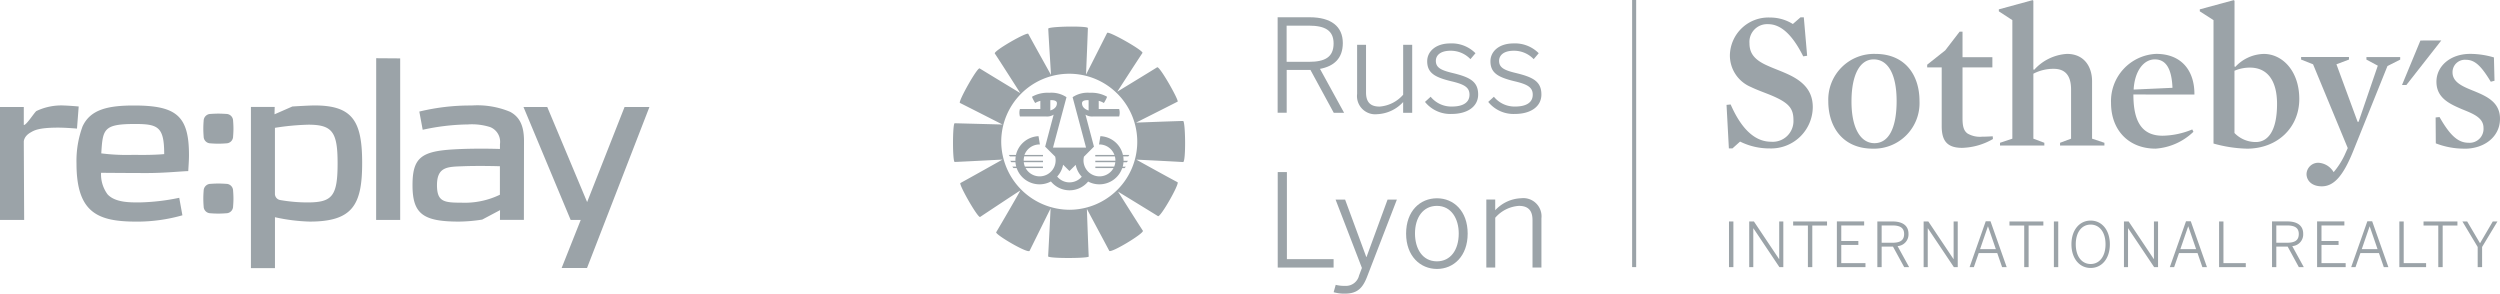<svg xmlns="http://www.w3.org/2000/svg" width="364.484" height="42.809"><g id="Group_1473" data-name="Group 1473" transform="translate(-618.66 -7668.512)"><path id="Path_1023" data-name="Path 1023" d="M11.473 16.892s-1.276-.115-2.053-.14a8.438 8.438 0 00-4.107.8c-.284.177-1.506 2.14-1.844 2.033v-2.619H0v16.469h3.523l-.054-11.358s-.066-.811 1.016-1.411c.444-.247 1.041-.691 3.979-.691 1.169 0 2.761.14 2.761.14z" transform="translate(618.66 7667.145)" fill="#9ba3a8" fill-rule="evenodd"/><path id="Path_1024" data-name="Path 1024" d="M43.5 23.976c0-5.736-1.844-7.226-8.041-7.226-3.823 0-6.341.6-7.473 3.045a14.525 14.525 0 00-.885 5.42c0 7.259 3.189 8.465 8.782 8.465a24.031 24.031 0 006.658-.922l-.461-2.551a31.076 31.076 0 01-5.843.675c-1.453 0-3.506 0-4.6-1.169a4.9 4.9 0 01-.955-3.152s4.107.037 6.621.037c2.654 0 4.922-.247 6.09-.284.073-1.169.107-1.733.107-2.338zm-3.613-.14c-1.876.177-4.461.107-4.461.107a29.386 29.386 0 01-4.712-.214c.214-3.543.321-4.284 4.926-4.284 3.36 0 4.246.424 4.246 4.391z" transform="translate(602.712 7667.143)" fill="#9ba3a8" fill-rule="evenodd"/><path id="Path_1026" data-name="Path 1026" d="M136.766 23.575V.025L133.268 0v4.28l-.008 19.3z" transform="translate(540.238 7677)" fill="#9ba3a8" fill-rule="evenodd"/><path id="Path_1027" data-name="Path 1027" d="M194.723 40.751h-3.7l2.786-7.012h-1.469l-6.88-16.469h3.465l5.815 13.864 5.46-13.864h3.625z" transform="translate(509.519 7666.837)" fill="#9ba3a8" fill-rule="evenodd"/><path id="Path_1028" data-name="Path 1028" d="M158.9 29.758a11.815 11.815 0 01-5.634 1.16c-2.514 0-3.543-.14-3.543-2.551 0-2.741 1.609-2.675 3.782-2.761 2.416-.095 5.391 0 5.391 0v4.156zm3.494 3.675l.016-11.51c0-2.23-.638-3.506-2.021-4.251a12.38 12.38 0 00-5.629-.922 31.349 31.349 0 00-7.613.885l.494 2.654a32.433 32.433 0 016.588-.778 8.786 8.786 0 013.259.391 2.306 2.306 0 011.416 2.477v.708s-3.543-.136-6.905.07c-4.625.288-5.843 1.276-5.843 5.206 0 4.181 1.523 5.313 6.765 5.313a22.806 22.806 0 003.395-.292l2.6-1.379-.012 1.424h3.49z" transform="translate(532.646 7667.143)" fill="#9ba3a8" fill-rule="evenodd"/><path id="Path_1029" data-name="Path 1029" d="M101.537 25.172c0-4.535-.745-5.629-4.251-5.629A36.072 36.072 0 0092.4 20v9.642a.914.914 0 00.737.881 23.278 23.278 0 004.041.354c3.582-.006 4.359-.923 4.359-5.705zm3.58-.037c0 6.09-1.383 8.535-7.65 8.535a26.305 26.305 0 01-5.062-.638v7.42H88.9v-23.5h3.469s-.033.938-.021 1.074l2.593-1.136s2.387-.152 3.271-.152c5.56.006 6.906 2.343 6.906 8.397z" transform="translate(566.343 7667.148)" fill="#9ba3a8" fill-rule="evenodd"/><path id="Path_1030" data-name="Path 1030" d="M73.078 44.445s.584-.045 1.136-.045 1.152.045 1.152.045a1 1 0 011 1s.053.576.053 1.144-.053 1.144-.053 1.144a1 1 0 01-1 1s-.523.049-1.152.049-1.14-.049-1.14-.049a1 1 0 01-1-1s-.049-.556-.049-1.144.049-1.144.049-1.144a1.017 1.017 0 011.004-1z" transform="translate(576.277 7650.871)" fill="#9ba3a8" fill-rule="evenodd"/><path id="Path_1031" data-name="Path 1031" d="M73.078 19.675s.584-.045 1.136-.045 1.152.045 1.152.045a1 1 0 011 1s.053.576.053 1.144-.053 1.144-.053 1.144a1 1 0 01-1 1s-.523.049-1.152.049-1.14-.049-1.14-.049a1 1 0 01-1-1s-.049-.556-.049-1.144.049-1.144.049-1.144a1.014 1.014 0 011.004-1z" transform="translate(576.277 7665.448)" fill="#9ba3a8" fill-rule="evenodd"/><g id="Group_1371" data-name="Group 1371" transform="translate(757.599 7668.512)"><g id="Group_1367" data-name="Group 1367" transform="translate(99.014)"><path id="Rectangle_363" data-name="Rectangle 363" fill="#9ba3a8" d="M0 0h.59v38.942H0z"/></g><g id="Group_1368" data-name="Group 1368" transform="translate(112.777 .02)" fill="#9ba3a8"><path id="Path_1807" data-name="Path 1807" d="M325.037 9.01l-2.687 6.49h.636l5.092-6.495z" transform="translate(-223.869 -3.125)"/><path id="Path_1808" data-name="Path 1808" d="M178.4 22.97a9.579 9.579 0 01-4.345-1l-1.114 1h-.518l-.341-6.35.6-.059c1.8 4.122 3.919 5.433 5.892 5.433a3.021 3.021 0 003.264-3.146c0-1.717-.655-2.549-3.349-3.663-.917-.374-1.973-.741-2.857-1.173a4.987 4.987 0 01-3.061-4.66 5.612 5.612 0 015.829-5.466 6.255 6.255 0 013.349.944l1.114-.97h.485l.485 5.6-.57.085c-1.573-3.146-3.257-4.692-5.118-4.692a2.584 2.584 0 00-2.72 2.772c0 1.343.577 2.372 2.6 3.264 1 .459 2.176.859 3.231 1.37 2.313 1.114 3.4 2.576 3.4 4.692a6.073 6.073 0 01-6.256 6.019" transform="translate(-172.08 -1.35)"/><path id="Path_1809" data-name="Path 1809" d="M201.333 12.79c-2.005 0-3.231 2.228-3.231 6.154 0 3.86 1.317 6.062 3.349 6.062 2.091 0 3.231-2.228 3.231-6.147 0-3.867-1.232-6.069-3.349-6.069m-.118 13.016c-4.345 0-6.495-3.12-6.495-6.921a6.67 6.67 0 016.862-6.894c4.345 0 6.436 3.087 6.436 6.868a6.64 6.64 0 01-6.8 6.947" transform="translate(-179.883 -4.152)"/><path id="Path_1810" data-name="Path 1810" d="M221.812 23.985c-2.261 0-2.975-1.114-2.975-3.172V12.26h-2.117v-.4l2.635-2.091 2.091-2.72h.426v3.716h4.352v1.495h-4.352v7.412c0 1.147.17 1.828.741 2.228a3.564 3.564 0 002.091.459c.459 0 1.029-.026 1.573-.059l.026.4a9.424 9.424 0 01-4.489 1.285" transform="translate(-187.465 -2.449)"/><path id="Path_1811" data-name="Path 1811" d="M240.669 10.044a6.294 6.294 0 00-2.975.714v9.47l1.6.6v.4h-6.464v-.4l1.8-.6V2.946l-1.97-1.284v-.289L237.582.03l.111.085v10.014l.118.059a7 7 0 014.778-2.32c2.576 0 3.663 1.946 3.663 3.978v8.382l1.8.6v.4h-6.468v-.4l1.606-.6v-7.209c-.007-1.861-.747-2.975-2.523-2.975" transform="translate(-192.958 -.03)"/><path id="Path_1812" data-name="Path 1812" d="M266.579 16.935c-.111-2.687-.885-4.148-2.576-4.148-1.658 0-2.949 1.743-3.087 4.4l5.662-.256zm-5.7.97c0 3.631 1.029 6.01 4.26 6.01a11.746 11.746 0 004.323-.915l.17.341a8.81 8.81 0 01-5.518 2.458c-3.919 0-6.495-2.687-6.495-6.665a6.889 6.889 0 016.58-7.15c3.775 0 5.61 2.543 5.577 5.924z" transform="translate(-201.56 -4.148)"/><path id="Path_1813" data-name="Path 1813" d="M284.68 9.867a5.658 5.658 0 00-2.261.459V19.4a4.3 4.3 0 003.12 1.317c1.691 0 3.087-1.514 3.087-5.551 0-3.546-1.514-5.3-3.945-5.3m-.481 11.817a19.45 19.45 0 01-4.837-.747V2.946l-2-1.285v-.288L282.308.03l.118.085V9.7l.118.059a5.835 5.835 0 014.148-1.887c2.72 0 5.177 2.49 5.177 6.58s-3.1 7.235-7.674 7.235" transform="translate(-208.363 -.03)"/><path id="Path_1814" data-name="Path 1814" d="M307.469 26.469c-1.429 3.519-2.772 5.066-4.548 5.066-1.514 0-2.228-.885-2.228-1.8a1.707 1.707 0 011.717-1.635 2.752 2.752 0 012.235 1.37 11.231 11.231 0 001.573-2.431l.485-1.081-5.059-12.216-1.743-.688v-.374h6.98v.374l-1.828.688 3.087 8.382h.144l2.8-8.179-1.658-.885v-.374h4.922v.374l-1.858.94-5.02 12.465z" transform="translate(-216.132 -4.39)"/><path id="Path_1815" data-name="Path 1815" d="M334.09 25.8a11.344 11.344 0 01-4.234-.773l-.026-3.775.57-.059c1.547 2.72 2.72 3.749 4.234 3.749a2.03 2.03 0 002.176-2.176c0-1.488-1.514-2.058-3.146-2.72-1.8-.773-3.716-1.632-3.716-4 0-2.261 2-4.063 4.922-4.063a12.174 12.174 0 013.46.518l.085 3.4-.544.144c-1.4-2.313-2.32-3.2-3.631-3.2a1.805 1.805 0 00-1.946 1.828c0 1.488 1.547 2.091 3.172 2.746 1.8.747 3.749 1.6 3.749 4.03-.007 2.674-2.353 4.358-5.125 4.358" transform="translate(-226.447 -4.148)"/><path id="Path_1816" data-name="Path 1816" d="M172.63 55.853h.642v-6.658h-.642v6.658zm2.943 0h.6V50.2h.02l3.788 5.656h.57v-6.661h-.6v5.485h-.02l-3.67-5.485h-.682v6.658zm8.566 0h.636v-6.062h2.15V49.2h-4.941v.59h2.15v6.062zm4.227 0h4.162v-.583H189v-2.648h2.49v-.577H189v-2.261h3.336v-.59h-3.978v6.658zm5.892 0h.629v-2.988h1.652l1.632 2.988h.721l-1.684-3.061A1.705 1.705 0 00198.8 51c0-1.167-.826-1.8-2.313-1.8h-2.228v6.658zm.629-3.559v-2.516h1.547c1.114 0 1.73.328 1.73 1.245 0 .963-.623 1.278-1.717 1.278h-1.56zm6.121 3.559h.6V50.2h.02l3.788 5.656h.564v-6.661h-.6v5.485h-.02l-3.67-5.485h-.682v6.658zm6.7 0h.623l.708-2.051h2.7l.708 2.051h.668l-2.359-6.685h-.695l-2.353 6.685zm1.527-2.621l1.14-3.31h.02l1.14 3.31zm6.442 2.621h.636v-6.062h2.15V49.2h-4.941v.59h2.15v6.062zm4.319 0h.636v-6.658h-.636v6.658zm5.361.125c1.632 0 2.8-1.363 2.8-3.454s-1.18-3.454-2.8-3.454-2.8 1.37-2.8 3.454 1.173 3.454 2.8 3.454zm0-.577c-1.258 0-2.169-1.068-2.169-2.877s.911-2.87 2.169-2.87 2.169 1.062 2.169 2.87-.911 2.877-2.169 2.877zm4.85.452h.6V50.2h.02l3.788 5.656h.57v-6.661h-.6v5.485h-.02l-3.67-5.485h-.682v6.658zm6.7 0h.623l.708-2.051h2.7l.708 2.051h.668l-2.359-6.685h-.695l-2.36 6.685zm1.527-2.621l1.14-3.31h.02l1.14 3.31zm5.649 2.621h3.893v-.583h-3.257V49.2h-.636v6.652zm7.714 0h.629v-2.988h1.658l1.625 2.988h.721l-1.678-3.061a1.705 1.705 0 001.593-1.8c0-1.167-.826-1.8-2.313-1.8H251.8v6.658zm.629-3.559v-2.516h1.547c1.114 0 1.73.328 1.73 1.245 0 .963-.623 1.278-1.717 1.278h-1.56zm5.944 3.559h4.168v-.583h-3.526v-2.648h2.49v-.577h-2.49v-2.261h3.336v-.59h-3.978v6.658zm4.981 0h.623l.714-2.051h2.7l.708 2.051h.668l-2.364-6.685h-.7l-2.359 6.685zm1.534-2.621l1.14-3.31h.02l1.14 3.31zm5.485 2.621h3.893v-.583H271V49.2h-.636v6.652zm5.675 0h.636v-6.062h2.15V49.2h-4.941v.59h2.15v6.062zm5.747 0h.636v-2.936l2.241-3.722h-.682l-1.861 3.179-1.874-3.179h-.695l2.228 3.722v2.936z" transform="translate(-172.27 -16.931)"/></g><g id="Group_1369" data-name="Group 1369" transform="translate(47.332 2.517)" fill="#9ba3a8"><path id="Path_1817" data-name="Path 1817" d="M72.22 3.84h4.666c3.106 0 4.837 1.317 4.837 3.762 0 2.254-1.317 3.388-3.329 3.762l3.513 6.4H80.4l-3.4-6.25h-3.46v6.246h-1.32zm4.568 6.495c2.294 0 3.591-.655 3.591-2.674 0-1.92-1.278-2.6-3.611-2.6h-3.237v5.269z" transform="translate(-72.22 -3.84)"/><path id="Path_1818" data-name="Path 1818" d="M89.9 17.123V9.96h1.3v6.94c0 1.389.6 2.071 1.973 2.071a5.063 5.063 0 003.441-1.73V9.96h1.317v9.916h-1.32v-1.567a5.431 5.431 0 01-3.762 1.769 2.657 2.657 0 01-2.949-2.955z" transform="translate(-78.313 -5.949)"/><path id="Path_1819" data-name="Path 1819" d="M105 18.19l.826-.754a3.874 3.874 0 003.087 1.429c1.691 0 2.576-.623 2.576-1.73 0-1.088-.793-1.527-2.726-1.973-2.274-.564-3.441-1.167-3.441-2.9 0-1.409 1.226-2.6 3.369-2.6a4.882 4.882 0 013.67 1.429l-.734.865a3.949 3.949 0 00-2.9-1.226c-1.54 0-2.143.714-2.143 1.468 0 .957.675 1.357 2.405 1.769 2.484.6 3.762 1.206 3.762 3.139 0 1.809-1.619 2.838-3.854 2.838A4.734 4.734 0 01105 18.19z" transform="translate(-83.517 -5.849)"/><path id="Path_1820" data-name="Path 1820" d="M119.07 18.19l.826-.754a3.874 3.874 0 003.087 1.429c1.691 0 2.576-.623 2.576-1.73 0-1.088-.793-1.527-2.726-1.973-2.274-.564-3.441-1.167-3.441-2.9 0-1.409 1.226-2.6 3.369-2.6a4.882 4.882 0 013.67 1.429l-.734.865a3.949 3.949 0 00-2.9-1.226c-1.54 0-2.143.714-2.143 1.468 0 .957.675 1.357 2.405 1.769 2.484.6 3.762 1.206 3.762 3.139 0 1.809-1.619 2.838-3.854 2.838a4.734 4.734 0 01-3.897-1.754z" transform="translate(-88.366 -5.849)"/><path id="Path_1821" data-name="Path 1821" d="M72.24 38.28h1.337v12.694h6.809V52.2H72.24z" transform="translate(-72.227 -15.709)"/><path id="Path_1822" data-name="Path 1822" d="M84.68 57.9l.3-1.075a5.155 5.155 0 001.376.151 1.967 1.967 0 002.032-1.52l.413-1.094-3.84-9.968h1.389l3.087 8.369h.039l3.067-8.369H93.9l-4.272 11.059c-.655 1.769-1.409 2.654-3.31 2.654a5.745 5.745 0 01-1.638-.207z" transform="translate(-76.514 -17.815)"/><path id="Path_1823" data-name="Path 1823" d="M100.8 49.261c0-3.31 2.051-5.151 4.5-5.151 2.425 0 4.476 1.842 4.476 5.151 0 3.29-2.051 5.151-4.476 5.151s-4.5-1.861-4.5-5.151zm7.674-.02c0-2.163-1.094-4.024-3.179-4.024-2.012 0-3.2 1.691-3.2 4.024 0 2.2 1.075 4.063 3.2 4.063 1.993-.004 3.179-1.67 3.179-4.063z" transform="translate(-82.07 -17.719)"/><path id="Path_1824" data-name="Path 1824" d="M118.64 44.29h1.3v1.56a5.42 5.42 0 013.781-1.75 2.656 2.656 0 012.956 2.936v7.17h-1.3v-6.921c0-1.389-.623-2.071-1.973-2.071a4.985 4.985 0 00-3.46 1.73v7.261h-1.3V44.29z" transform="translate(-88.218 -17.715)"/></g><path id="Path_1825" data-name="Path 1825" d="M9.806 29.811c-.6.374-4.745 3.12-5.846 3.854-.321.216-3.16-4.785-2.877-4.942 1.35-.734 6.134-3.421 6.134-3.421s-6.632.347-6.967.347-.321-5.656 0-5.643c1.389.039 6.967.184 6.967.184s-4.8-2.445-6.206-3.146c-.3-.151 2.543-5.236 2.877-5.033 1.461.9 5.924 3.6 5.924 3.6S6.641 10.635 6.1 9.842c-.249-.36 4.706-3.192 4.876-2.87.754 1.4 3.316 5.99 3.316 5.99s-.4-6.4-.4-6.744 5.774-.433 5.774-.092-.269 6.79-.269 6.79 2.32-4.581 3.074-6.082c.17-.347 5.367 2.6 5.151 2.923-.983 1.475-3.67 5.649-3.67 5.649s4.325-2.635 5.813-3.559c.36-.223 3.231 4.882 2.982 5.007-1.625.832-6.062 3.061-6.062 3.061s5.073-.2 6.862-.242c.347-.007.433 6.016 0 5.99-1.769-.111-6.822-.354-6.822-.354s4.791 2.661 6.01 3.29c.347.177-2.484 5.171-2.851 4.948-1.612-1-5.82-3.572-5.82-3.572s2.969 4.719 3.618 5.7c.236.36-4.686 3.329-4.9 2.929-.9-1.7-3.264-6.115-3.264-6.115s.216 6.01.269 6.947c.013.275-5.938.308-5.918-.033.1-1.7.36-6.986.36-6.986l-3.061 6.187c-.223.459-5.059-2.386-4.869-2.713.892-1.491 3.533-6.047 3.507-6.08zM7.034 22.72a9.992 9.992 0 009.988 9.9 9.916 9.916 0 10-9.988-9.9z" transform="translate(0 -2.037)" fill="#9ba3a8" fill-rule="evenodd"/><path id="Path_1826" data-name="Path 1826" d="M29.983 29.7h-.937a3.511 3.511 0 00-3.283-2.733l-.2 1.206h.059a2.334 2.334 0 012.186 1.527h-2.792v.21h2.857a2.208 2.208 0 01.079.59v.052h-2.93v.21h2.916a2.373 2.373 0 01-.164.642h-2.745v.21h2.648A2.332 2.332 0 0123.3 30.49a2.413 2.413 0 01.066-.537l1.481-1.481h-.026l-1.232-4.647a1.756 1.756 0 001.108.269H28.5a2 2 0 000-1.094h-2.98v-1.18a2.338 2.338 0 01.754.315s.518-.852.439-.931a4.654 4.654 0 00-2.484-.564 3.968 3.968 0 00-2.517.642l1.96 7.353h-4.817l1.966-7.353a3.968 3.968 0 00-2.521-.642 4.605 4.605 0 00-2.484.564c-.079.079.439.931.439.931a2.52 2.52 0 01.754-.315V23h-2.977a2 2 0 000 1.094h3.808a1.756 1.756 0 001.108-.269l-1.232 4.647h-.026l1.481 1.475a2.169 2.169 0 01.066.544 2.332 2.332 0 01-4.378 1.121h2.53V31.4h-2.63a2.155 2.155 0 01-.164-.642h2.8v-.21h-2.813V30.5a2.173 2.173 0 01.079-.59h2.733v-.21h-2.7a2.334 2.334 0 012.189-1.527h.059l-.2-1.206a3.523 3.523 0 00-3.287 2.733H12.4l.17.21h.852a3.217 3.217 0 00-.046.564v.079h-.766l.17.21h.6a4.108 4.108 0 00.111.642h-.57l.17.21h.465a3.524 3.524 0 003.329 2.372 3.485 3.485 0 001.665-.419 3.508 3.508 0 005.426.013 3.474 3.474 0 001.645.406 3.518 3.518 0 003.323-2.366h.356l.17-.21h-.452a3.463 3.463 0 00.111-.642h.485l.17-.21h-.642v-.079a4 4 0 00-.046-.564h.734zm-6.9-7.537c0-.551.963-.439.963-.439v1.494s-.964-.225-.964-1.058zm-4.62 1.055v-1.497s.963-.1.963.439c-.001.833-.964 1.056-.964 1.056zm2.8 10.486a2.317 2.317 0 01-1.8-.852 3.506 3.506 0 00.865-1.724l.924.918.911-.9a3.53 3.53 0 00.885 1.73 2.337 2.337 0 01-1.781.824z" transform="translate(-4.272 -7.113)" fill="#9ba3a8"/></g></g></svg>